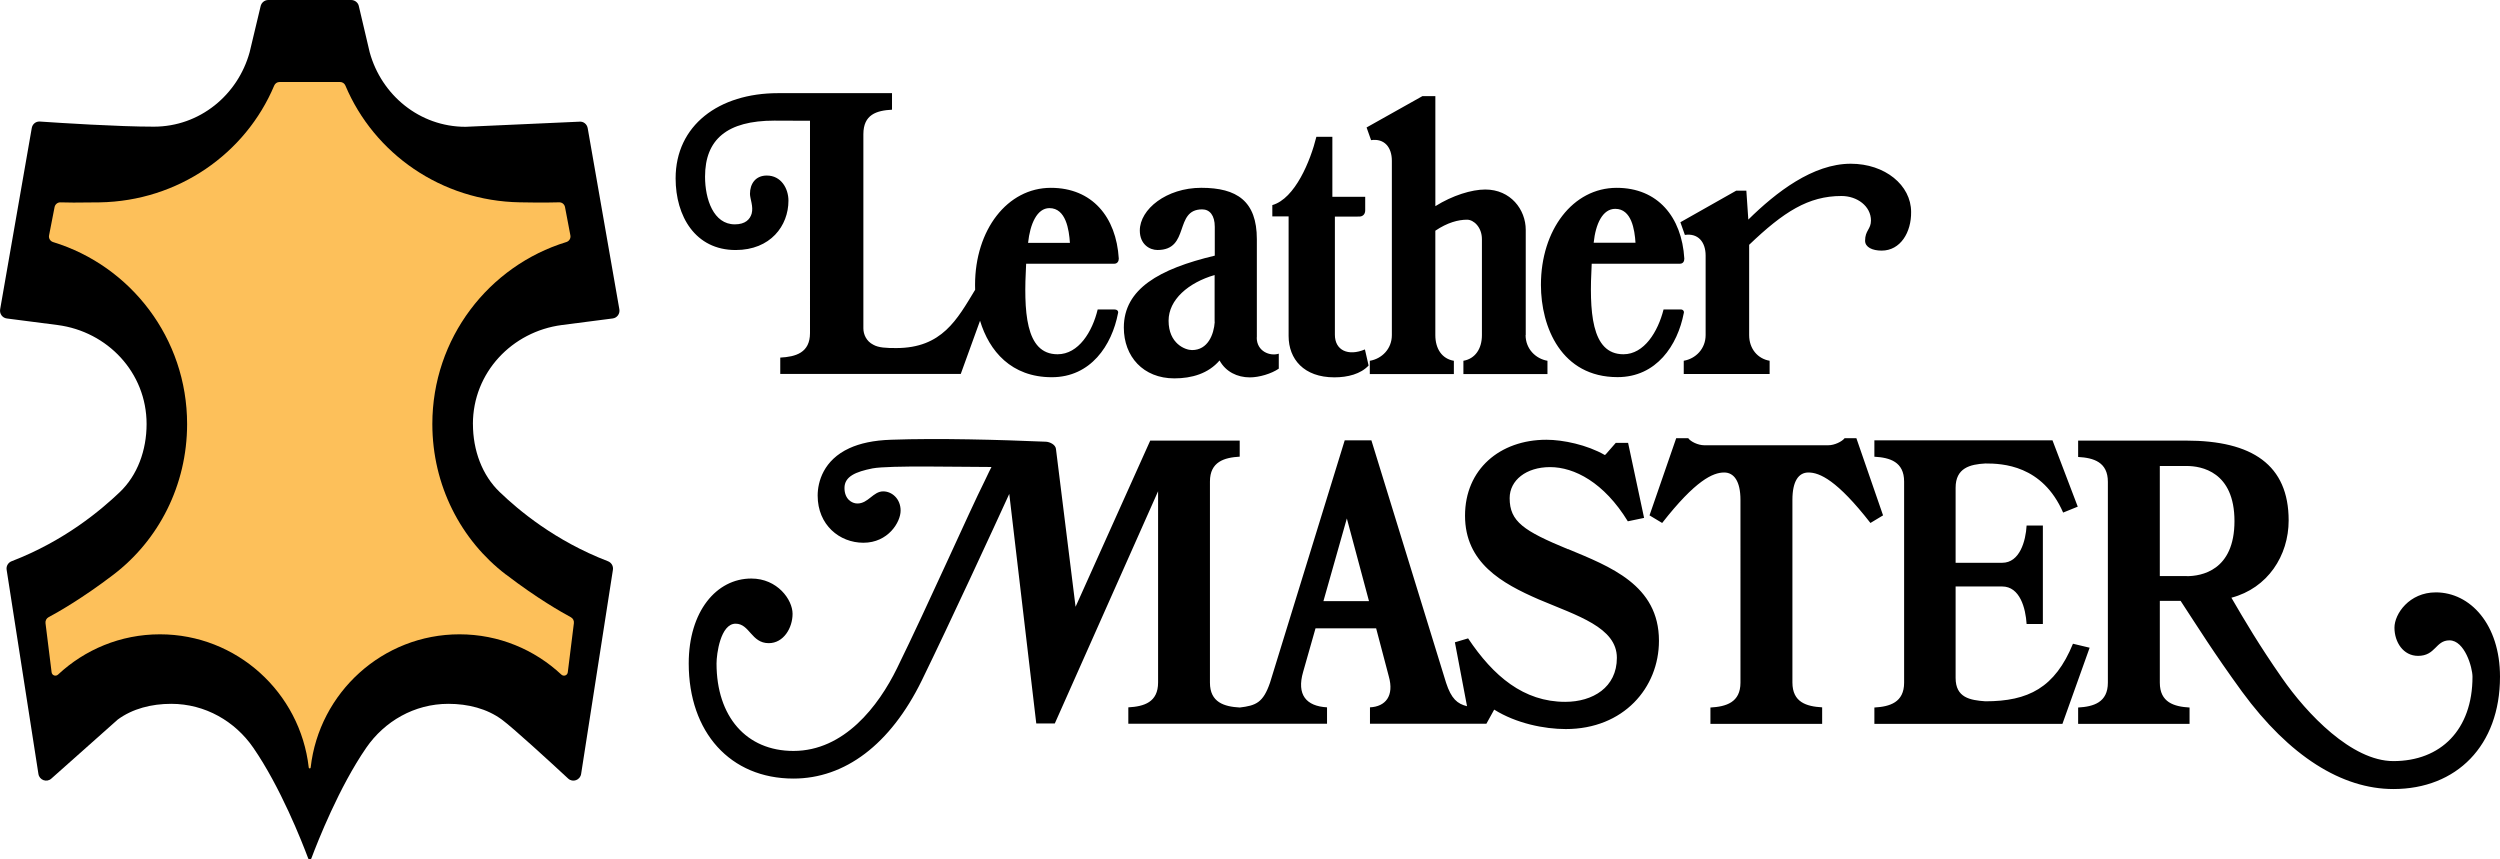 <svg xmlns="http://www.w3.org/2000/svg" viewBox="0 0 181.42 62.36">
<path d="M113.788 39.856c-3.22-1.33-4.236-2.006-4.236-3.706 0-1.3 1.202-2.253 2.932-2.253 1.752 0 3.914 1.106 5.644 3.933l1.18-.247-1.16-5.444h-.896l-.733.84-.063.04c-1.282-.74-3.033-1.107-4.236-1.107-3.38 0-5.906 2.15-5.906 5.508 0 3.418 2.668 4.912 5.357 6.08 2.8 1.187 5.662 2.026 5.662 4.237 0 2.15-1.752 3.194-3.748 3.194-3.016 0-5.215-1.863-7.048-4.606l-.958.285.88 4.637v.001c-.702-.172-1.14-.537-1.52-1.7l-5.42-17.594h-1.936l-5.42 17.586c-.5 1.455-1.018 1.66-2.2 1.803v-.001c-1.12-.063-2.16-.368-2.16-1.803V34.942c0-1.434 1.04-1.74 2.16-1.803v-1.166H83.47l-5.418 12.06-1.425-11.466c-.04-.3-.428-.492-.713-.512-3.422-.144-7.8-.267-11.243-.144-1.283.04-2.28.267-3.035.615-1.874.86-2.3 2.437-2.3 3.44 0 2.13 1.588 3.42 3.32 3.42 1.793 0 2.7-1.493 2.7-2.333 0-.86-.632-1.395-1.263-1.395-.733 0-1.08.88-1.874.88-.407 0-.937-.326-.937-1.125 0-.84.815-1.178 2.038-1.424 1.242-.226 6.333-.1 8.63-.1 0 0-.26.5-.503 1.032-1.1 2.192-4.073 8.926-6.354 13.575-1.344 2.743-3.83 5.998-7.516 5.998-3.422 0-5.58-2.497-5.58-6.347 0-.675.285-2.887 1.384-2.887 1.02 0 1.14 1.413 2.404 1.413 1.08 0 1.73-1.107 1.73-2.13s-1.1-2.56-2.994-2.56c-2.525 0-4.542 2.376-4.542 6.162 0 4.996 3.015 8.354 7.598 8.354 3.727 0 7.027-2.458 9.308-7.105 2.098-4.3 5.194-11.016 6.355-13.554L75.2 52.5h1.345l7.495-16.852v13.88c0 1.435-1.02 1.74-2.16 1.803v1.188H96.3V51.33c-1.5-.082-2.222-.9-1.732-2.58l.896-3.152h4.4l.917 3.48c.406 1.433-.245 2.2-1.365 2.252v1.188h8.45l.564-1.023c1.6 1.004 3.646 1.412 5.194 1.412 4.196 0 6.763-3 6.763-6.407.001-4.056-3.566-5.387-6.6-6.656zm-17.75 3.767l1.7-6 1.607 6h-3.297zm80.718-.635c-1.916 0-2.995 1.557-2.995 2.56 0 1.044.633 2.047 1.713 2.047 1.282 0 1.262-1.126 2.28-1.126 1.102 0 1.67 1.965 1.67 2.64 0 3.85-2.302 6.122-5.742 6.122-3.016 0-6.273-3.42-8.087-6.04-1.67-2.396-2.688-4.137-3.667-5.816 2.63-.694 4.155-3.05 4.155-5.608 0-4.033-2.647-5.794-7.435-5.794h-7.842v1.188c1.12.06 2.158.37 2.158 1.802V49.54c0 1.435-1.038 1.74-2.158 1.803v1.188h8.086v-1.188c-1.12-.063-2.158-.368-2.158-1.803v-5.938h1.508c1.303 1.986 2.363 3.707 4.46 6.594 3.44 4.688 7.25 7.063 10.98 7.063 4.584 0 7.738-3.15 7.738-8.148 0-3.8-2.158-6.124-4.663-6.124zm-18.068-1.186h-1.955v-7.986h1.955c1.04 0 3.463.4 3.463 4 0 3.604-2.423 3.995-3.463 3.995zm-36.723-19.347h-1.243c-.408 1.616-1.406 3.253-2.912 3.253-2.363 0-2.486-3.153-2.303-6.57h6.395c.246 0 .326-.184.326-.37-.183-3.03-1.934-5.138-4.908-5.138-3.176 0-5.498 3.05-5.498 7.043 0 3.07 1.486 6.694 5.56 6.694 2.83 0 4.357-2.313 4.807-4.647.04-.122-.043-.265-.225-.265zm-4.748-7.3c1.183 0 1.407 1.515 1.468 2.458h-3.035c.142-1.372.65-2.458 1.567-2.458zm-26.01 9.325v-7.124c0-2.765-1.447-3.727-4.033-3.727-2.526 0-4.46 1.556-4.46 3.1 0 1.003.713 1.413 1.283 1.413 2.383 0 1.182-2.948 3.24-2.948.55 0 .917.43.917 1.27v2.088c-4.033.962-6.6 2.415-6.6 5.22 0 2.1 1.406 3.686 3.667 3.686 1.263 0 2.465-.348 3.28-1.3.448.82 1.284 1.228 2.2 1.228.672 0 1.567-.265 2.098-.634v-1.086c-.633.205-1.6-.163-1.6-1.167zm-3.055-1.126c-.062.922-.5 2.05-1.65 2.05-.5 0-1.7-.472-1.7-2.13 0-1.535 1.446-2.763 3.34-3.317v3.398zM132.23 52.53v-1.2c-1.14-.063-2.158-.368-2.158-1.803V36.272c0-1.352.447-1.984 1.16-1.984.814 0 2.078.553 4.502 3.663l.916-.552-1.936-5.6h-.854c-.185.245-.733.512-1.182.512h-9.004c-.447 0-.996-.267-1.16-.512h-.875l-1.936 5.6.917.552c2.423-3.1 3.687-3.663 4.5-3.663.712 0 1.182.633 1.182 1.984V49.54c0 1.435-1.04 1.74-2.18 1.803v1.188h8.108zm18.2-5.814c-1.306 3.193-3.24 4.176-6.355 4.176-1.12-.08-2.16-.266-2.16-1.698V42.56h3.382c1.282 0 1.7 1.575 1.77 2.723h1.18v-7.146h-1.18c-.063 1.126-.5 2.703-1.77 2.703h-3.382v-5.446c0-1.433 1.04-1.7 2.16-1.76 1.223 0 4.135.104 5.643 3.563l1.06-.43-1.833-4.812H136.02v1.188c1.12.062 2.158.368 2.158 1.802V49.54c0 1.435-1.04 1.74-2.158 1.803v1.188h13.646l1.975-5.528-1.202-.287zm-79.3-23.442v.004-.001z"/>
<path d="M80.9 22.455h-1.243c-.387 1.616-1.384 3.253-2.912 3.253-2.362 0-2.464-3.153-2.28-6.57h6.396c.225 0 .327-.184.327-.37-.184-3.03-1.936-5.138-4.93-5.138-3.157 0-5.5 3.05-5.5 7.043l.006.355c-1.304 2.15-2.4 4.23-5.728 4.23-.713 0-1.284-.02-1.67-.246-.488-.247-.713-.737-.713-1.188V9.74c0-1.433.958-1.72 2.078-1.78v-1.2h-8.268c-4.298 0-7.435 2.334-7.435 6.184 0 2.743 1.425 5.2 4.358 5.2 2.526 0 3.83-1.76 3.83-3.583 0-.88-.53-1.822-1.57-1.822-.815 0-1.222.594-1.222 1.332 0 .347.265.92.122 1.433-.122.408-.448.777-1.222.777-1.547 0-2.16-1.823-2.16-3.46 0-2.704 1.6-4.067 5.03-4.067l2.586.01V24.17c0 1.433-1.038 1.72-2.158 1.78v1.188H69.72l1.4-3.864c0-.001 0-.002-.001-.003v.003c.666 2.204 2.27 4.1 5.207 4.1 2.83 0 4.36-2.313 4.807-4.647.042-.123-.04-.266-.244-.266zm-4.746-7.352c1.202 0 1.426 1.576 1.487 2.52h-3.035c.143-1.372.652-2.52 1.548-2.52zm20.533-5.16v4.34h2.383v.983c0 .286-.184.45-.428.45H96.87v8.578c0 1.126.96 1.576 2.18 1.063l.266 1.168c-.57.614-1.508.858-2.484.858-2.22 0-3.32-1.33-3.32-3v-8.68H92.33v-.82c1.65-.47 2.77-3.215 3.197-4.956h1.16v.004h-.001zm14.033 14.372V16.68c0-1.474-1.1-2.927-2.934-2.927-.997 0-2.383.43-3.625 1.208V6.975h-.938L99.17 9.25l.326.92c.958-.143 1.508.513 1.508 1.495v12.653c0 1.004-.733 1.72-1.6 1.864v.962h6.1v-.962c-.855-.144-1.345-.86-1.345-1.864v-7.575c.876-.594 1.67-.8 2.303-.8.488 0 1.078.552 1.078 1.414v6.96c0 1.004-.5 1.72-1.344 1.864v.962h6.1v-.962c-.854-.146-1.587-.862-1.587-1.866h0zm25.052-8.31c0-1.043-1-1.782-2.14-1.782-2.404 0-4.195 1.146-6.7 3.542v6.55c0 1.004.63 1.72 1.486 1.864v.962h-6.232v-.962c.855-.144 1.588-.86 1.588-1.864v-5.772c0-.983-.55-1.638-1.506-1.495l-.326-.92 4.054-2.293h.733l.143 2.1c2.018-1.986 4.686-4.053 7.434-4.053 2.485 0 4.38 1.555 4.38 3.5.02 1.474-.773 2.805-2.14 2.805-.67 0-1.2-.246-1.2-.718 0-.758.427-.82.427-1.474h0zM34.318 30.77c0-3.74 2.843-6.712 6.457-7.184l3.686-.476c.322-.04.54-.344.485-.664L42.648 9.3c-.05-.287-.303-.5-.6-.47l-8.264.372c-3.342 0-6.1-2.308-6.954-5.4L26.043.457C26 .2 25.757 0 25.486 0h-6.02c-.27 0-.502.2-.555.456l-.796 3.336c-.853 3.092-3.612 5.4-6.954 5.4-2.596 0-6.82-.273-8.264-.372-.3-.02-.542.184-.592.47L.01 22.447c-.056.32.163.623.485.664l3.686.476c3.614.472 6.457 3.443 6.457 7.184 0 1.913-.667 3.725-1.948 4.944-1.357 1.293-3.992 3.53-7.847 5.013-.25.096-.403.35-.362.616l2.307 14.82c.07.448.606.644.94.336l4.818-4.284c1.073-.788 2.448-1.14 3.875-1.14 2.48 0 4.644 1.278 5.958 3.183 1.97 2.855 3.52 6.788 3.986 8.034.04.105.188.105.23 0 .467-1.245 2.017-5.18 3.986-8.034 1.313-1.905 3.478-3.183 5.958-3.183 1.427 0 2.803.352 3.875 1.14.816.6 3.482 3.047 4.817 4.284.333.308.87.112.94-.336l2.308-14.82c.04-.267-.113-.52-.362-.616-3.855-1.482-6.5-3.72-7.847-5.013-1.28-1.22-1.95-3.03-1.95-4.945h0z"/>
<path fill="#fdc05a" d="M36.714 41.695c-3.27-2.495-5.34-6.48-5.34-10.925 0-6.22 4.095-11.48 9.724-13.205.207-.064.335-.27.294-.482l-.39-2.054c-.04-.208-.218-.355-.428-.347-.4.016-1.196.03-2.85 0-5.695-.097-10.582-3.536-12.66-8.474-.064-.154-.213-.257-.382-.257h-4.4c-.17 0-.318.103-.384.26-2.077 4.938-6.963 8.376-12.66 8.474-1.654.028-2.46.015-2.85 0-.2-.01-.388.14-.428.346l-.4 2.054c-.04.213.087.418.294.482 5.628 1.723 9.724 6.983 9.724 13.205 0 4.446-2.07 8.43-5.34 10.925-2.274 1.736-4.07 2.748-4.714 3.092-.156.084-.243.253-.222.43l.443 3.567c.03.232.3.324.47.165 1.938-1.81 4.535-2.92 7.39-2.92 5.575 0 10.182 4.225 10.8 9.664.01.092.13.092.14 0 .616-5.438 5.224-9.664 10.798-9.664 2.854 0 5.45 1.108 7.39 2.92.17.16.442.067.47-.165l.443-3.567c.022-.177-.065-.346-.222-.43-.64-.345-2.436-1.356-4.7-3.093h0z"/>
</svg>